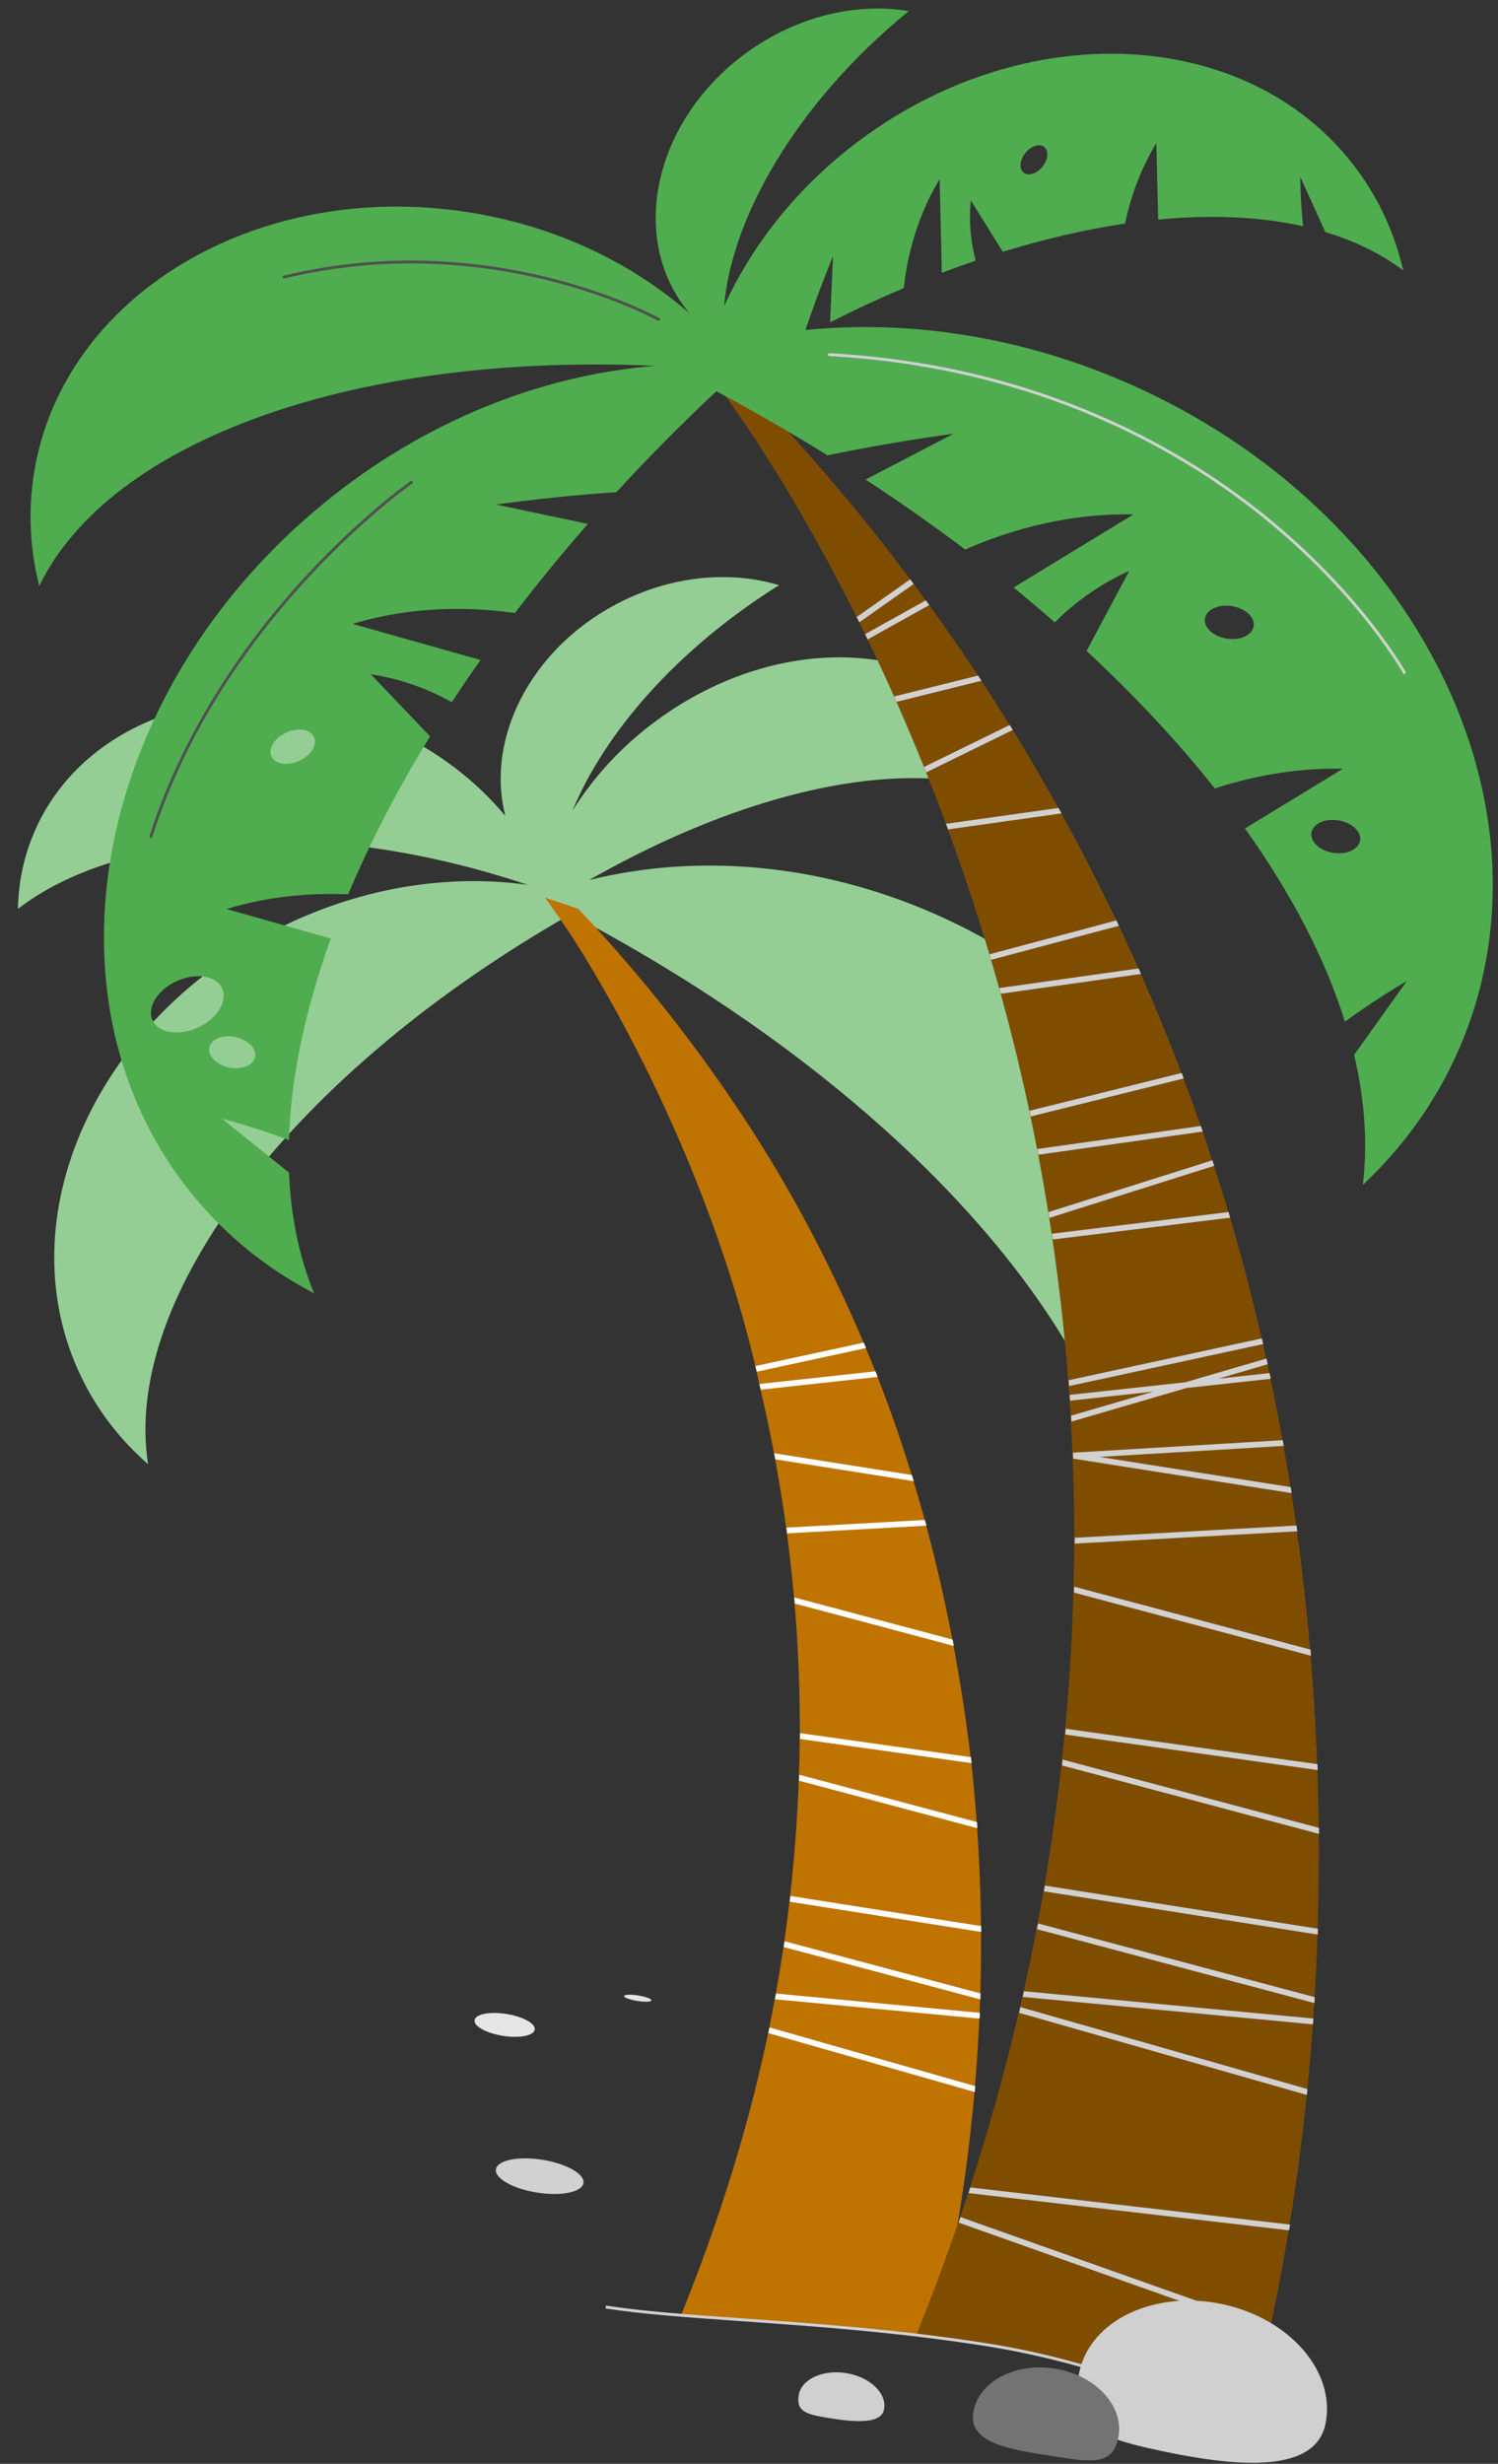 <?xml version="1.0" encoding="UTF-8"?> <svg xmlns="http://www.w3.org/2000/svg" xmlns:xlink="http://www.w3.org/1999/xlink" width="298" height="490" xml:space="preserve" overflow="hidden"><rect width="100%" height="100%" fill="#333333" stroke="none"/> <defs> <clipPath id="clip0"> <rect x="3570" y="559" width="298" height="490"></rect> </clipPath> </defs> <g clip-path="url(#clip0)" transform="translate(-3570 -559)"> <path d="M17.623 3.305C17.623 5.13 13.678 6.609 8.811 6.609 3.945 6.609 0 5.13 0 3.305 0 1.48 3.945 0 8.811 0 13.678 0 17.623 1.48 17.623 3.305Z" fill="#D1D1D1" fill-rule="evenodd" fill-opacity="1" transform="matrix(-0.988 -0.156 -0.156 0.988 3686.58 989.901)"></path> <path d="M12.116 2.203C12.116 3.42 9.404 4.406 6.058 4.406 2.712 4.406 0 3.42 0 2.203 0 0.986 2.712 0 6.058 0 9.404 0 12.116 0.986 12.116 2.203Z" fill="#E5E5E5" fill-rule="evenodd" fill-opacity="1" transform="matrix(-0.988 -0.156 -0.156 0.988 3676.72 960.471)"></path> <path d="M5.507 0.551C5.507 0.854 4.274 1.101 2.753 1.101 1.233 1.101 0 0.854 0 0.551 0 0.247 1.233 0 2.753 0 4.274 0 5.507 0.247 5.507 0.551Z" fill="#E5E5E5" fill-rule="evenodd" fill-opacity="1" transform="matrix(-0.988 -0.156 -0.156 0.988 3699.68 956.285)"></path> <path d="M254.52 71.36C247.748 46.321 218.039 32.571 188.164 40.65 178.259 43.328 169.583 48.071 162.653 54.127 162.643 54.135 162.639 54.133 162.644 54.12 168.899 39.688 162.939 20.795 147.488 9.178 137.724 1.837 126.22-1.054 116.014 0.339 134.389 16.282 145.786 35.085 149.597 50.99 149.606 51.027 149.601 51.028 149.586 50.993 146.508 43.734 141.897 36.762 135.793 30.625 113.967 8.683 82.518 5.725 64.127 24.017 60.18 27.944 57.211 32.532 55.193 37.532 75.853 26.554 110.7 37.347 144.159 64.124 144.177 64.139 144.175 64.143 144.154 64.134 124.072 55.634 99.712 53.622 75.226 60.076 23.515 73.707-9.145 119.891 2.278 163.232 4.729 172.536 9.018 180.949 14.745 188.295 16.324 145.185 70.101 97.425 146.745 71.421 146.747 71.42 146.749 71.421 146.751 71.422 196.234 110.953 223.082 160.451 212.723 192.543 218.879 188.686 224.265 183.664 228.541 177.5 248.465 148.785 236.838 106.239 202.571 82.47 187.985 72.353 171.651 67.277 156.161 66.989 156.128 66.988 156.128 66.983 156.16 66.978 200.335 59.542 238.874 69.749 255.494 87.531 256.249 82.193 255.973 76.735 254.52 71.36Z" fill="#95CE95" fill-rule="evenodd" fill-opacity="1" transform="matrix(-0.988 -0.156 -0.156 0.988 3839.66 693.142)"></path> <path d="M122.215 0.001 115.342 1.146C100.425 12.634 87.356 24.891 75.747 37.691 67.419 46.872 59.951 56.441 53.135 66.345 46.808 75.54 41.034 85.019 35.868 94.892 25.823 114.091 17.839 134.619 11.601 156.779 7.46 172.028 4.474 187.512 2.566 202.921 1.803 209.09 1.205 215.395 0.797 221.293-0.83 244.851 0.406 262.66 1.22 270.745 20.15 271.314 37.61 273.218 51.547 274.272 42.131 233.702 40.257 196.224 46.241 156.209 48.394 142.285 51.352 129.396 55.295 116.255 58.006 107.264 61.124 98.492 64.602 89.946 73.09 67.756 85.243 47.237 96.361 31.415 105.382 18.578 113.715 8.786 118.514 3.785 121.126 1.063 122.07 0.119 122.223 0.01 122.233 0.001 122.229-0.001 122.215 0.001Z" fill="#BF7300" fill-rule="evenodd" fill-opacity="1" transform="matrix(-0.988 -0.156 -0.156 0.988 3799.16 756.588)"></path> <path d="M36.492 1.175C36.539 0.783 36.586 0.391 36.635 0L0.266 3.782C0.264 3.788 0.262 3.795 0.261 3.801 0.251 3.844 0.241 3.887 0.232 3.93 0.151 4.276 0.079 4.623 0 4.969L36.492 1.175Z" fill="#FFFFFF" fill-rule="evenodd" fill-opacity="1" transform="matrix(-0.988 -0.156 -0.156 0.988 3765.2 917.672)"></path> <path d="M38.553 1.153C38.568 0.768 38.585 0.385 38.601 0L0.194 0C0.129 0.385 0.063 0.769 0 1.153L38.553 1.153Z" fill="#FFFFFF" fill-rule="evenodd" fill-opacity="1" transform="matrix(-0.988 -0.156 -0.156 0.988 3765.38 942.083)"></path> <path d="M0.032 0.631 0 1.149 40.764 3.696C40.754 3.31 40.741 2.924 40.733 2.539L0.104 0C0.08 0.21 0.056 0.421 0.032 0.631Z" fill="#FFFFFF" fill-rule="evenodd" fill-opacity="1" transform="matrix(-0.988 -0.156 -0.156 0.988 3765.03 959.316)"></path> <path d="M21.163 7.963 0.614 0C0.487 0.205 0.361 0.411 0.234 0.616 0.157 0.744 0.078 0.871 0 0.998L20.733 9.032C20.877 8.675 21.018 8.318 21.163 7.963Z" fill="#FFFFFF" fill-rule="evenodd" fill-opacity="1" transform="matrix(-0.988 -0.156 -0.156 0.988 3742.43 826.111)"></path> <path d="M0.006 1.153 27.863 1.153C27.886 1.088 28.174 0.28 28.272 0.007 28.273 0.002 28.27 0 28.266 0L0.551 0C0.366 0.38 0.185 0.763 0 1.145-0.001 1.149 0.002 1.153 0.006 1.153Z" fill="#FFFFFF" fill-rule="evenodd" fill-opacity="1" transform="matrix(-0.988 -0.156 -0.156 0.988 3751.95 852.433)"></path> <path d="M40.264 0 0.156 4.171C0.105 4.563 0.048 4.955 0 5.347L40.255 1.161C40.259 0.774 40.259 0.387 40.264 0Z" fill="#FFFFFF" fill-rule="evenodd" fill-opacity="1" transform="matrix(-0.988 -0.156 -0.156 0.988 3765.86 951.351)"></path> <path d="M0.606 0C0.402 0.344 0.201 0.687 0 1.03L22.578 7.162C22.717 6.801 22.863 6.444 23.004 6.083L0.606 0Z" fill="#FFFFFF" fill-rule="evenodd" fill-opacity="1" transform="matrix(-0.988 -0.156 -0.156 0.988 3744.76 831.817)"></path> <path d="M0 1.076 27.134 6.912C27.244 6.542 27.352 6.17 27.463 5.803L0.48 0C0.319 0.358 0.16 0.718 0 1.076Z" fill="#FFFFFF" fill-rule="evenodd" fill-opacity="1" transform="matrix(-0.988 -0.156 -0.156 0.988 3754.47 861.358)"></path> <path d="M0.007 6.321 42.374 1.154C42.355 0.77 42.337 0.385 42.319 0L0.083 5.15C0.055 5.538 0.027 5.93 0 6.315 0 6.319 0.003 6.322 0.007 6.321Z" fill="#FFFFFF" fill-rule="evenodd" fill-opacity="1" transform="matrix(-0.988 -0.156 -0.156 0.988 3764.9 968.812)"></path> <path d="M0.007 4.573 32.542 1.19C32.639 0.794 32.737 0.4 32.835 0.007 32.837 0.003 32.833-0 32.829 0L0.425 3.37C0.282 3.768 0.142 4.168 0 4.566-0.001 4.569 0.002 4.574 0.007 4.573Z" fill="#FFFFFF" fill-rule="evenodd" fill-opacity="1" transform="matrix(-0.988 -0.156 -0.156 0.988 3760.45 881.812)"></path> <path d="M0.014 1.096C0.009 1.113 0.005 1.13 0 1.147L34.46 1.727C34.517 1.347 34.578 0.97 34.637 0.592 34.637 0.586 34.638 0.581 34.639 0.577L0.33 0C0.225 0.366 0.117 0.729 0.014 1.096Z" fill="#FFFFFF" fill-rule="evenodd" fill-opacity="1" transform="matrix(-0.988 -0.156 -0.156 0.988 3763.47 908.514)"></path> <path d="M161.699 0C103.102 44.706 58.076 104.802 31.465 173.187 6.336 237.131-4.871 313.365 1.977 380.561L15.928 380.561C25.77 378.132 39.861 375.604 55.887 375.604 60.651 375.604 65.35 375.71 69.953 375.888 46.396 274.409 59.575 170.155 110.411 79.099 117.914 65.613 126.125 52.588 134.951 40.212 153.323 14.43 167.885 0.608 168.224 0.247 168.223 0.247 161.699 0 161.699 0Z" fill="#7F4D00" fill-rule="evenodd" fill-opacity="1" transform="matrix(-0.988 -0.156 -0.156 0.988 3879.99 663.008)"></path> <path d="M52.627 1.165C52.644 0.778 52.658 0.387 52.676 0L0.195 5.458C0.129 5.851 0.066 6.245 0 6.638L52.627 1.165Z" fill="#D1D1D1" fill-rule="evenodd" fill-opacity="1" transform="matrix(-0.988 -0.156 -0.156 0.988 3833.44 917.162)"></path> <path d="M0 1.149 57.874 4.767C57.849 4.38 57.824 3.993 57.799 3.607L0.098 0C0.066 0.384 0.032 0.767 0 1.149Z" fill="#D1D1D1" fill-rule="evenodd" fill-opacity="1" transform="matrix(-0.988 -0.156 -0.156 0.988 3831.37 960.459)"></path> <path d="M50.691 2.001C50.714 1.616 50.742 1.234 50.766 0.849L0.222 0C0.148 0.383 0.074 0.766 0 1.15L50.691 2.001Z" fill="#D1D1D1" fill-rule="evenodd" fill-opacity="1" transform="matrix(-0.988 -0.156 -0.156 0.988 3832.31 909.889)"></path> <path d="M0.112 5.891C0.075 6.282 0.037 6.673 0 7.062L56.793 1.156C56.78 0.771 56.765 0.385 56.753 0L0.112 5.891Z" fill="#D1D1D1" fill-rule="evenodd" fill-opacity="1" transform="matrix(-0.988 -0.156 -0.156 0.988 3832.58 950.387)"></path> <path d="M0 1.153 55.131 1.153C55.125 0.769 55.118 0.384 55.112 0L0.141 0C0.093 0.386 0.047 0.769 0 1.153Z" fill="#D1D1D1" fill-rule="evenodd" fill-opacity="1" transform="matrix(-0.988 -0.156 -0.156 0.988 3832.32 942.6)"></path> <path d="M0.415 2.759C0.277 3.119 0.138 3.48 0 3.841L16.273 8.261 37.837 18.441C37.922 18.055 38.008 17.672 38.093 17.286L22.693 10.016C22.66 10.001 22.662 9.996 22.697 10.006L38.745 14.365C38.83 13.989 38.919 13.616 39.005 13.241L16.674 7.175 1.473 0C1.333 0.358 1.199 0.721 1.059 1.079L10.254 5.42C10.286 5.436 10.284 5.44 10.25 5.431L0.415 2.759Z" fill="#D1D1D1" fill-rule="evenodd" fill-opacity="1" transform="matrix(-0.988 -0.156 -0.156 0.988 3823.4 829.413)"></path> <path d="M0.013 1.154 64.14 3.783C64.078 3.396 64.02 3.008 63.959 2.622L0 0C0.002 0.385 0.01 0.769 0.013 1.154Z" fill="#D1D1D1" fill-rule="evenodd" fill-opacity="1" transform="matrix(-0.988 -0.156 -0.156 0.988 3826.63 1001.42)"></path> <path d="M0.364 8.974C0.24 9.357 0.123 9.744 0 10.127L43.99 10.127C43.99 10.127 43.99 10.127 43.99 10.127 44.067 9.74 44.144 9.353 44.222 8.967 44.222 8.967 44.222 8.967 44.222 8.967L3.389 0C3.262 0.365 3.133 0.73 3.007 1.096L38.829 8.963C38.857 8.969 38.857 8.974 38.828 8.974L0.364 8.974Z" fill="#D1D1D1" fill-rule="evenodd" fill-opacity="1" transform="matrix(-0.988 -0.156 -0.156 0.988 3828.53 845.942)"></path> <path d="M48.505 1.176C48.556 0.784 48.609 0.392 48.661 0L0.292 5.03C0.194 5.427 0.097 5.823 0 6.22L48.505 1.176Z" fill="#D1D1D1" fill-rule="evenodd" fill-opacity="1" transform="matrix(-0.988 -0.156 -0.156 0.988 3831.77 882.142)"></path> <path d="M37.101 14.211 0.427 0C0.284 0.357 0.142 0.714 0 1.071L36.833 15.345C36.922 14.966 37.011 14.588 37.101 14.211Z" fill="#D1D1D1" fill-rule="evenodd" fill-opacity="1" transform="matrix(-0.988 -0.156 -0.156 0.988 3821.45 825.241)"></path> <path d="M43.331 10.426C43.389 10.045 43.448 9.665 43.507 9.285L0.331 0C0.219 0.368 0.111 0.739 0 1.108L43.331 10.426Z" fill="#D1D1D1" fill-rule="evenodd" fill-opacity="1" transform="matrix(-0.988 -0.156 -0.156 0.988 3828.24 862.445)"></path> <path d="M58.998 0 0.068 7.187C0.045 7.577 0.021 7.969 0 8.356L59.086 1.151C59.058 0.767 59.025 0.383 58.998 0Z" fill="#D1D1D1" fill-rule="evenodd" fill-opacity="1" transform="matrix(-0.988 -0.156 -0.156 0.988 3831.28 967.376)"></path> <path d="M15.684 11.89C15.882 11.557 16.08 11.228 16.278 10.898L0.75 0C0.497 0.292 0.251 0.589 0 0.883L15.684 11.89Z" fill="#D1D1D1" fill-rule="evenodd" fill-opacity="1" transform="matrix(-0.988 -0.156 -0.156 0.988 3771.61 703.3)"></path> <path d="M64.548 1.136C64.481 0.757 64.412 0.379 64.346 0L0 11.972C0.021 12.359 0.046 12.745 0.069 13.132L64.548 1.136Z" fill="#D1D1D1" fill-rule="evenodd" fill-opacity="1" transform="matrix(-0.988 -0.156 -0.156 0.988 3824.65 1009.97)"></path> <path d="M16.652 6.695 0.823 0C0.548 0.3 0.275 0.602 0 0.904L16.015 7.677C16.227 7.348 16.439 7.021 16.652 6.695Z" fill="#D1D1D1" fill-rule="evenodd" fill-opacity="1" transform="matrix(-0.988 -0.156 -0.156 0.988 3765.38 693.49)"></path> <path d="M0.765 0C0.511 0.324 0.253 0.646 0 0.972L21.792 7.629C21.984 7.284 22.176 6.943 22.368 6.6L0.765 0Z" fill="#D1D1D1" fill-rule="evenodd" fill-opacity="1" transform="matrix(-0.988 -0.156 -0.156 0.988 3781.32 719.807)"></path> <path d="M0 0.801 9.499 10.008C9.726 9.688 9.951 9.374 10.176 9.058L0.83 0C0.555 0.268 0.275 0.533 0 0.801Z" fill="#D1D1D1" fill-rule="evenodd" fill-opacity="1" transform="matrix(-0.988 -0.156 -0.156 0.988 3751.89 674.352)"></path> <path d="M0 0.818 11.027 9.469C11.246 9.153 11.467 8.835 11.686 8.521L0.826 0C0.552 0.273 0.273 0.544 0 0.818Z" fill="#D1D1D1" fill-rule="evenodd" fill-opacity="1" transform="matrix(-0.988 -0.156 -0.156 0.988 3754.98 678.524)"></path> <path d="M0.664 0C0.443 0.322 0.22 0.644 0 0.967L24.047 11.616C24.212 11.269 24.376 10.921 24.541 10.575L0.664 0Z" fill="#D1D1D1" fill-rule="evenodd" fill-opacity="1" transform="matrix(-0.988 -0.156 -0.156 0.988 3792.75 742.156)"></path> <path d="M0.499 0C0.33 0.352 0.167 0.704 0 1.057L34.187 10.842C34.302 10.474 34.412 10.107 34.528 9.74L0.499 0Z" fill="#D1D1D1" fill-rule="evenodd" fill-opacity="1" transform="matrix(-0.988 -0.156 -0.156 0.988 3814.89 800.124)"></path> <path d="M0.526 0C0.351 0.343 0.173 0.684 0 1.026L30.754 16.36C30.873 15.99 30.99 15.619 31.111 15.25L0.526 0Z" fill="#D1D1D1" fill-rule="evenodd" fill-opacity="1" transform="matrix(-0.988 -0.156 -0.156 0.988 3811.7 789.839)"></path> <path d="M0.643 0C0.427 0.335 0.216 0.674 0 1.009L26.913 9.23C27.073 8.877 27.238 8.526 27.4 8.173L0.643 0Z" fill="#D1D1D1" fill-rule="evenodd" fill-opacity="1" transform="matrix(-0.988 -0.156 -0.156 0.988 3797.14 751.701)"></path> <path d="M0.546 0C0.362 0.346 0.183 0.692 0 1.039L31.569 10.682C31.699 10.32 31.83 9.959 31.962 9.597L0.546 0Z" fill="#D1D1D1" fill-rule="evenodd" fill-opacity="1" transform="matrix(-0.988 -0.156 -0.156 0.988 3809.43 783.017)"></path> <path d="M0.573 0C0.381 0.336 0.191 0.673 0 1.01L28.863 13.216C29 12.857 29.138 12.498 29.276 12.139L0.573 0Z" fill="#D1D1D1" fill-rule="evenodd" fill-opacity="1" transform="matrix(-0.988 -0.156 -0.156 0.988 3805.63 772.48)"></path> <path d="M223.03 53.166C205.554 53.166 189.438 58.03 176.488 66.224 176.484 66.226 176.484 66.226 176.487 66.223 177.097 65.696 177.692 65.147 178.262 64.561 191.148 51.32 188.782 28.127 172.978 12.756 164.219 4.237 153.17-0.088 142.866 0.001 162.283 21.728 171.255 46.257 169.985 63.64 169.984 63.659 169.979 63.659 169.973 63.641 166.288 50.391 158.914 37.396 147.983 26.385 118.565-3.247 74.583-7.282 49.746 17.373 44.415 22.666 40.403 28.852 37.675 35.594 42.578 32.995 48.123 31.308 54.174 30.483L60.791 20.452C60.794 20.447 60.803 20.449 60.802 20.455 60.746 20.815 60.083 25.002 58.723 30.032 67.48 29.473 77.156 30.568 87.403 33.209L90.121 18.258C90.123 18.252 90.131 18.252 90.133 18.257 92.645 24.35 93.546 30.357 93.792 35.033 101.291 37.377 109.043 40.5 116.92 44.362L124.783 35.278C124.787 35.274 124.794 35.277 124.794 35.282 124.524 40.149 123.21 44.155 121.974 46.934 124.06 48.033 126.152 49.179 128.25 50.378L131.577 32.083C131.578 32.077 131.586 32.077 131.588 32.082 135.313 41.115 135.495 49.959 135.253 54.559 139.724 57.34 144.202 60.345 148.666 63.56L150.139 50.515C150.14 50.508 150.148 50.505 150.149 50.511 150.271 51.018 151.97 58.108 153.263 65.833 153.263 65.837 153.26 65.841 153.256 65.839 133.207 60.597 110.681 60.384 88.061 66.347 27.527 82.302-10.705 136.366 2.666 187.102 5.536 197.993 10.556 207.841 17.261 216.44 17.567 208.125 19.537 199.662 23.006 191.189L14.943 175.063C14.94 175.057 14.945 175.051 14.95 175.055 15.294 175.331 20.272 179.356 25.832 184.947 31.676 173.16 40.355 161.421 51.471 150.102L34.096 135.349C34.092 135.346 34.096 135.338 34.101 135.339 43.899 136.648 52.375 139.987 58.632 143.178 67.3 135.202 77.17 127.482 88.091 120.153L82.197 103.124C82.195 103.119 82.201 103.114 82.206 103.117 88.324 107.12 92.541 111.833 95.222 115.523 98.213 113.639 101.27 111.783 104.4 109.961L83.141 91.91C83.136 91.906 83.139 91.9 83.145 91.9 97.671 93.841 109.291 100.241 115.081 104.006 122.045 100.29 129.304 96.731 136.827 93.349L120.985 81.641C120.98 81.637 120.981 81.627 120.987 81.63 121.632 81.82 133.326 85.29 145.04 89.774 152.735 86.531 160.687 83.479 168.864 80.635 168.866 80.634 168.869 80.635 168.87 80.636 174.77 88.222 180.28 95.877 185.38 103.555 196.95 106.141 207.976 109.517 208.607 109.71 208.613 109.712 208.609 109.72 208.603 109.72L189.989 110.67C194.152 117.271 198.017 123.874 201.566 130.447 208.101 130.506 220.611 131.535 233.082 137.6 233.087 137.603 233.086 137.61 233.081 137.611L206.875 140.728C208.39 143.802 209.831 146.865 211.205 149.915 215.248 148.406 221.038 146.895 227.957 146.937 227.962 146.937 227.965 146.945 227.96 146.948L214.406 157.295C219.187 168.786 222.934 180.036 225.598 190.859 232.202 191.615 240.631 193.415 249.043 197.506 249.048 197.508 249.047 197.516 249.042 197.517L227.626 200.064C230.472 214.804 231.178 228.601 229.623 240.953 236.926 239.452 242.952 238.882 243.378 238.843 243.384 238.842 243.384 238.851 243.379 238.854L228.588 247.354C226.893 255.85 224.021 263.555 219.913 270.272 229.698 266.997 238.807 261.855 246.767 254.767 283.845 221.747 281.966 159.115 242.571 114.875 225.298 95.479 203.682 82.85 181.726 77.554 181.679 77.543 181.68 77.537 181.729 77.543 240.682 84.156 286.463 108.916 295.851 139.885 298.779 133.045 300.378 125.673 300.378 117.987 300.376 82.188 265.746 53.164 223.03 53.166ZM115.292 28.163C114.249 28.766 112.671 27.986 111.767 26.422 110.863 24.857 110.976 23.101 112.019 22.498 113.062 21.896 114.64 22.675 115.543 24.24 116.447 25.803 116.335 27.56 115.292 28.163ZM38.285 148.883C38.285 150.689 36.089 152.153 33.38 152.153 30.672 152.153 28.476 150.689 28.476 148.883 28.476 147.078 30.672 145.614 33.38 145.614 36.089 145.614 38.285 147.078 38.285 148.883ZM60.939 113.384C58.23 113.384 56.034 111.92 56.034 110.115 56.034 108.309 58.23 106.845 60.939 106.845 63.647 106.845 65.843 108.309 65.843 110.115 65.843 111.92 63.647 113.384 60.939 113.384ZM243.634 228.561C241.074 228.691 238.928 227.413 238.842 225.706 238.755 224 240.76 222.511 243.319 222.381 245.879 222.25 248.025 223.528 248.112 225.235 248.198 226.941 246.194 228.431 243.634 228.561ZM256.593 213.219C260.095 215.542 261.679 219.318 260.131 221.652 258.583 223.987 254.489 223.997 250.986 221.675 247.484 219.352 245.9 215.577 247.449 213.242 248.997 210.907 253.091 210.897 256.593 213.219ZM237.203 161.014C238.148 159.59 240.645 159.584 242.781 161 244.917 162.417 245.883 164.72 244.939 166.144 243.994 167.568 241.497 167.574 239.361 166.158 237.225 164.742 236.259 162.438 237.203 161.014Z" fill="#4FAD50" fill-rule="evenodd" fill-opacity="1" transform="matrix(-0.988 -0.156 -0.156 0.988 3891.93 583.49)"></path> <path d="M0.288 46.051C0.226 46.051 0.163 46.031 0.111 45.989-0.015 45.892-0.037 45.71 0.061 45.585 0.165 45.452 10.656 32.185 30.983 20.112 49.738 8.972 80.945-3.41 123.133 0.866 123.291 0.881 123.407 1.023 123.39 1.181 123.374 1.341 123.229 1.453 123.074 1.439 81.049-2.82 49.957 9.512 31.277 20.607 11.042 32.626 0.618 45.808 0.516 45.939 0.458 46.013 0.374 46.051 0.288 46.051Z" fill="#D1D1D1" fill-rule="evenodd" fill-opacity="1" transform="matrix(-0.988 -0.156 -0.156 0.988 3856.8 647.593)"></path> <path d="M40.492 78.231C40.353 78.231 40.23 78.129 40.208 77.987 33.146 32.357 0.42 0.81 0.089 0.497-0.026 0.388-0.03 0.206 0.079 0.089 0.188-0.026 0.372-0.03 0.487 0.079 0.818 0.393 33.684 32.069 40.777 77.898 40.801 78.055 40.694 78.203 40.536 78.227 40.522 78.23 40.507 78.231 40.492 78.231Z" fill="#505050" fill-rule="evenodd" fill-opacity="1" transform="matrix(-0.988 -0.156 -0.156 0.988 3652.18 654.68)"></path> <path d="M75.19 8.839C75.153 8.839 75.115 8.832 75.079 8.817 35.993-7.469 0.741 5.384 0.39 5.516 0.242 5.571 0.075 5.496 0.019 5.347-0.038 5.198 0.038 5.032 0.187 4.976 0.541 4.843 35.997-8.092 75.301 8.284 75.448 8.345 75.516 8.514 75.456 8.661 75.41 8.773 75.302 8.839 75.19 8.839Z" fill="#505050" fill-rule="evenodd" fill-opacity="1" transform="matrix(-0.988 -0.156 -0.156 0.988 3702.11 617.388)"></path> <path d="M0.212 9.918 0 9.382C0.238 9.288 24.086 0 54.629 0 72.325 0 88.851 1.427 103.432 2.685 114.125 3.609 123.359 4.406 130.631 4.406L130.631 4.982C123.335 4.982 114.088 4.184 103.383 3.26 88.813 2.002 72.3 0.577 54.629 0.577 24.201 0.577 0.448 9.825 0.212 9.918Z" fill="#D1D1D1" fill-rule="evenodd" fill-opacity="1" transform="matrix(-0.988 -0.156 -0.156 0.988 3820.3 1033.55)"></path> <path d="M17.21 5.852C17.21 9.084 15.216 9.363 10.464 9.363 5.712 9.363 0 9.084 0 5.852 0 2.62 3.853 0 8.605 0 13.358 0 17.21 2.62 17.21 5.852Z" fill="#D0D0D0" fill-rule="evenodd" fill-opacity="1" transform="matrix(-0.988 -0.156 -0.156 0.988 3746.8 1032.29)"></path> <path d="M0.02 20.441C0.566 30.991 17.73 31.477 31.528 30.764 45.325 30.051 50.531 28.408 49.985 17.858 49.439 7.306 37.812-0.669 24.014 0.044 10.217 0.757-0.525 9.89 0.02 20.441Z" fill="#D0D0D0" fill-rule="evenodd" fill-opacity="1" transform="matrix(-0.988 -0.156 -0.156 0.988 3836.87 1020.94)"></path> <path d="M29.273 11.194C29.273 17.375 20.711 17.257 12.627 17.257 4.543 17.257 0 17.376 0 11.194 0 5.011 6.553 0 14.637 0 22.72 0 29.273 5.012 29.273 11.194Z" fill="#737373" fill-rule="evenodd" fill-opacity="1" transform="matrix(-0.988 -0.156 -0.156 0.988 3794.27 1032.34)"></path> </g> </svg> 